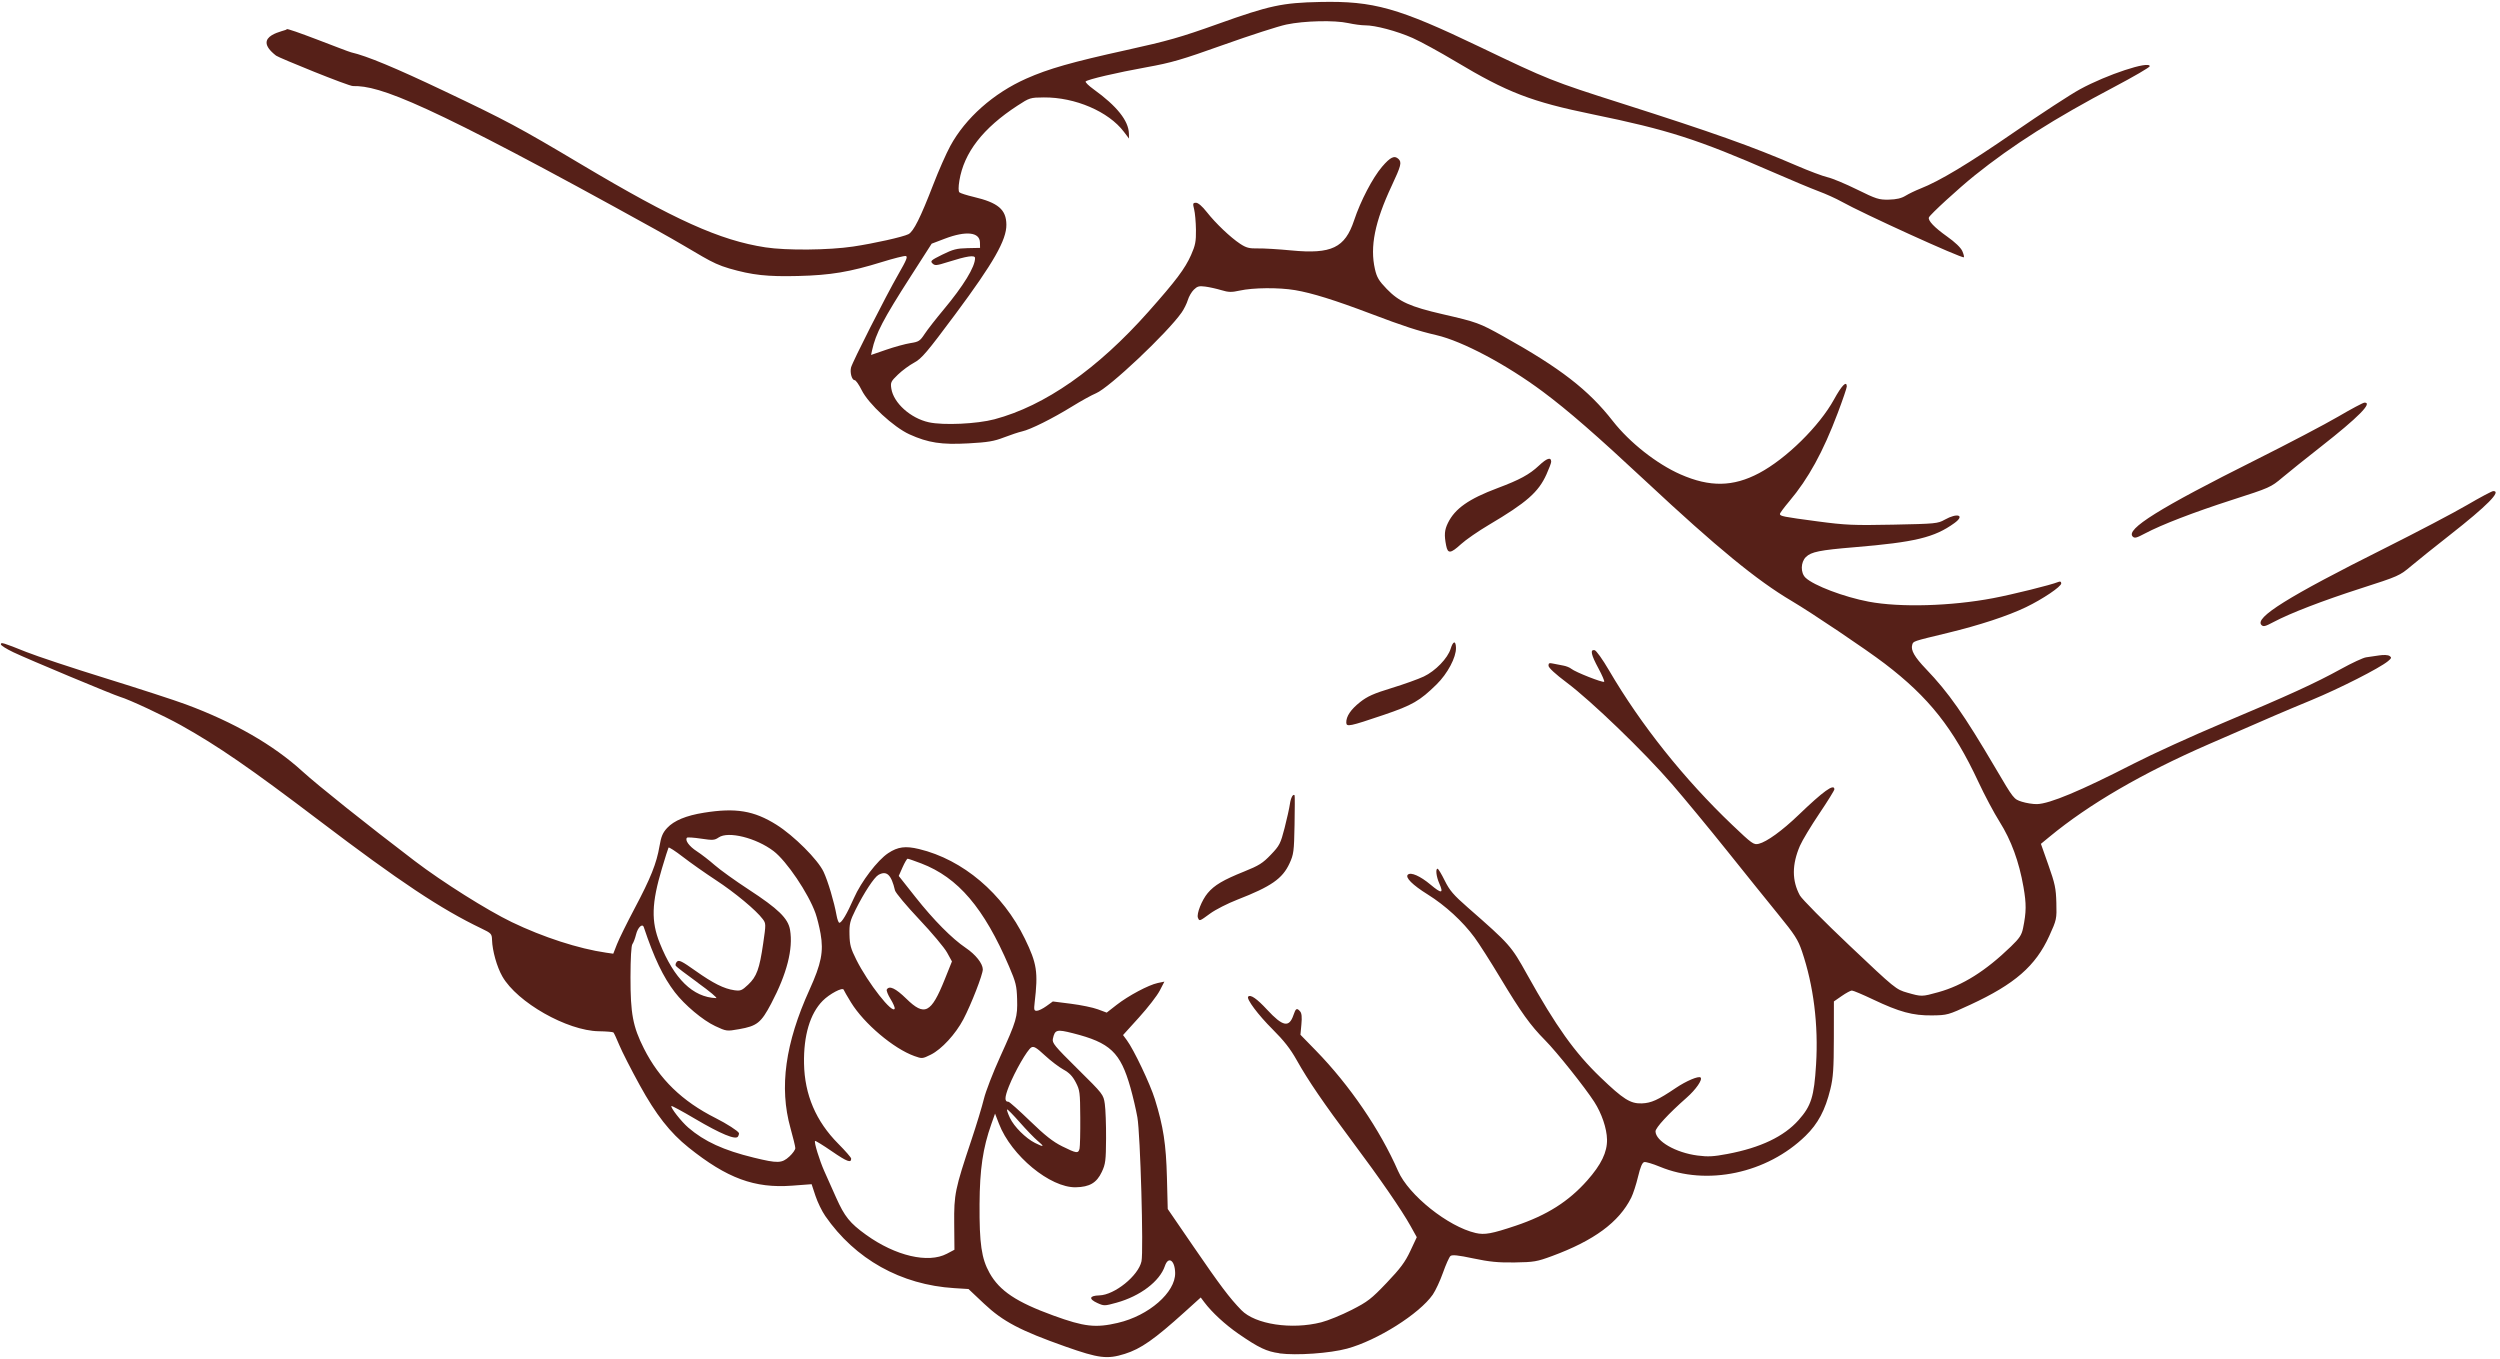 <?xml version="1.0" encoding="UTF-8" standalone="no"?><svg xmlns="http://www.w3.org/2000/svg" xmlns:xlink="http://www.w3.org/1999/xlink" fill="#000000" height="52.9" preserveAspectRatio="xMidYMid meet" version="1" viewBox="1.4 29.7 97.3 52.9" width="97.3" zoomAndPan="magnify"><g id="change1_1"><path d="m 51.194,82.368 c -0.493,-0.065 -0.801,-0.211 -1.586,-0.752 -0.52,-0.358 -1.044,-0.842 -1.335,-1.231 l -0.14,-0.187 -0.622,0.562 c -1.183,1.069 -1.707,1.436 -2.334,1.633 -0.683,0.215 -1.013,0.174 -2.312,-0.285 -1.758,-0.622 -2.43,-0.975 -3.165,-1.668 l -0.606,-0.571 -0.556,-0.035 C 36.464,79.705 34.683,78.709 33.52,77.028 33.391,76.843 33.219,76.488 33.137,76.24 l -0.149,-0.451 -0.762,0.057 C 30.767,75.955 29.697,75.56 28.2,74.361 c -0.722,-0.578 -1.27,-1.277 -1.903,-2.429 -0.334,-0.607 -0.691,-1.308 -0.794,-1.557 -0.103,-0.249 -0.205,-0.47 -0.228,-0.492 -0.022,-0.021 -0.279,-0.043 -0.571,-0.047 -1.231,-0.019 -3.176,-1.124 -3.752,-2.132 -0.212,-0.37 -0.389,-0.997 -0.402,-1.421 -0.007,-0.24 -0.028,-0.262 -0.415,-0.448 C 18.558,65.08 16.95,64.01 13.822,61.635 11.135,59.595 9.883,58.732 8.445,57.928 7.787,57.56 6.418,56.921 6.077,56.823 5.82,56.749 2.481,55.354 1.923,55.087 1.655,54.959 1.435,54.821 1.434,54.78 c -0.002,-0.095 0.073,-0.072 0.987,0.294 0.413,0.165 1.798,0.625 3.078,1.021 1.28,0.396 2.69,0.855 3.133,1.019 1.873,0.695 3.406,1.575 4.532,2.602 0.609,0.555 2.495,2.06 4.378,3.494 1.074,0.818 2.824,1.92 3.777,2.379 1.22,0.588 2.604,1.036 3.675,1.19 l 0.274,0.039 0.144,-0.368 c 0.079,-0.203 0.387,-0.827 0.684,-1.388 0.626,-1.18 0.859,-1.763 0.971,-2.428 0.064,-0.378 0.126,-0.525 0.299,-0.711 0.266,-0.286 0.737,-0.482 1.429,-0.592 1.241,-0.199 1.949,-0.081 2.826,0.469 0.679,0.426 1.611,1.358 1.833,1.832 0.171,0.365 0.411,1.171 0.505,1.697 0.028,0.158 0.077,0.286 0.109,0.285 0.093,-0.002 0.294,-0.342 0.567,-0.961 0.283,-0.642 0.917,-1.473 1.334,-1.749 0.375,-0.248 0.67,-0.287 1.201,-0.159 1.707,0.411 3.261,1.728 4.118,3.491 0.469,0.965 0.52,1.295 0.38,2.484 -0.033,0.283 -0.023,0.322 0.086,0.32 0.068,-0.001 0.236,-0.084 0.373,-0.183 l 0.249,-0.18 0.704,0.089 c 0.387,0.049 0.859,0.146 1.048,0.217 l 0.345,0.128 0.383,-0.299 c 0.463,-0.361 1.246,-0.778 1.602,-0.853 l 0.26,-0.054 -0.182,0.352 c -0.1,0.194 -0.462,0.662 -0.805,1.04 l -0.623,0.688 0.147,0.198 c 0.272,0.366 0.909,1.705 1.093,2.299 0.33,1.063 0.435,1.746 0.469,3.053 l 0.031,1.22 1.004,1.465 c 1.037,1.513 1.404,2.001 1.862,2.471 0.539,0.554 1.954,0.769 3.112,0.473 0.259,-0.066 0.787,-0.282 1.174,-0.479 0.633,-0.323 0.769,-0.428 1.37,-1.058 0.533,-0.559 0.718,-0.808 0.919,-1.237 l 0.252,-0.538 -0.243,-0.437 c -0.346,-0.622 -1.195,-1.853 -2.264,-3.283 -1.123,-1.502 -1.723,-2.38 -2.166,-3.171 -0.246,-0.439 -0.497,-0.76 -0.936,-1.197 -0.563,-0.56 -1.034,-1.19 -0.953,-1.275 0.09,-0.094 0.336,0.076 0.737,0.509 0.611,0.659 0.856,0.709 1.026,0.207 0.089,-0.265 0.132,-0.287 0.259,-0.14 0.061,0.07 0.076,0.221 0.049,0.504 l -0.037,0.404 0.601,0.616 c 1.312,1.345 2.498,3.083 3.2,4.689 0.41,0.937 1.947,2.165 3.02,2.411 0.347,0.08 0.625,0.029 1.561,-0.285 1.21,-0.407 2.055,-0.942 2.779,-1.759 0.547,-0.618 0.781,-1.103 0.771,-1.597 -0.009,-0.432 -0.206,-1.013 -0.498,-1.466 -0.364,-0.565 -1.47,-1.952 -1.911,-2.395 -0.572,-0.576 -0.934,-1.08 -1.747,-2.433 -0.375,-0.625 -0.826,-1.331 -1.001,-1.569 -0.458,-0.623 -1.134,-1.243 -1.821,-1.672 -0.595,-0.371 -0.887,-0.664 -0.773,-0.771 0.116,-0.109 0.482,0.053 0.883,0.389 0.432,0.362 0.516,0.35 0.339,-0.05 -0.116,-0.262 -0.152,-0.571 -0.066,-0.57 0.028,1.73e-4 0.154,0.208 0.279,0.462 0.19,0.384 0.341,0.56 0.896,1.046 1.641,1.437 1.689,1.491 2.309,2.607 1.124,2.019 1.852,3.04 2.858,4.006 0.886,0.851 1.165,1.027 1.605,1.012 0.369,-0.013 0.632,-0.132 1.323,-0.599 0.409,-0.276 0.892,-0.48 0.967,-0.408 0.085,0.081 -0.182,0.467 -0.543,0.785 -0.707,0.622 -1.214,1.172 -1.212,1.312 0.008,0.38 0.788,0.829 1.633,0.939 0.41,0.053 0.618,0.043 1.167,-0.061 1.287,-0.243 2.199,-0.678 2.77,-1.32 0.49,-0.551 0.602,-0.909 0.679,-2.161 0.095,-1.54 -0.096,-3.07 -0.549,-4.407 C 71.379,66.272 71.254,66.078 70.606,65.283 70.194,64.777 69.296,63.662 68.611,62.805 67.926,61.949 66.961,60.781 66.468,60.211 65.385,58.959 63.338,56.985 62.375,56.264 c -0.438,-0.328 -0.704,-0.574 -0.707,-0.652 -0.004,-0.104 0.029,-0.119 0.183,-0.084 0.103,0.023 0.279,0.057 0.391,0.076 0.112,0.019 0.254,0.076 0.315,0.127 0.152,0.127 1.231,0.552 1.277,0.503 0.021,-0.022 -0.08,-0.256 -0.223,-0.521 -0.287,-0.531 -0.332,-0.74 -0.151,-0.709 0.065,0.011 0.309,0.352 0.564,0.788 1.238,2.117 2.923,4.231 4.794,6.014 0.776,0.739 0.836,0.782 1.031,0.735 0.312,-0.075 0.914,-0.511 1.545,-1.117 0.976,-0.938 1.395,-1.239 1.4,-1.005 7.88e-4,0.04 -0.264,0.467 -0.588,0.948 -0.324,0.481 -0.662,1.043 -0.752,1.25 -0.315,0.728 -0.316,1.358 -0.003,1.933 0.076,0.139 0.947,1.019 1.936,1.955 1.778,1.683 1.803,1.703 2.249,1.831 0.553,0.158 0.564,0.158 1.204,-0.02 0.948,-0.264 1.838,-0.823 2.823,-1.775 0.336,-0.324 0.42,-0.451 0.474,-0.716 0.129,-0.633 0.132,-0.942 0.016,-1.606 -0.171,-0.984 -0.477,-1.817 -0.928,-2.534 -0.215,-0.34 -0.586,-1.038 -0.825,-1.551 -0.978,-2.095 -1.928,-3.295 -3.647,-4.606 -0.729,-0.556 -2.826,-1.967 -3.626,-2.441 -1.355,-0.802 -2.905,-2.074 -5.651,-4.637 -1.944,-1.814 -3.045,-2.773 -4.031,-3.508 -1.411,-1.052 -3.128,-1.964 -4.139,-2.198 -0.713,-0.165 -1.272,-0.347 -2.554,-0.833 -1.401,-0.531 -2.294,-0.809 -2.949,-0.919 -0.635,-0.107 -1.634,-0.098 -2.16,0.019 -0.308,0.069 -0.433,0.066 -0.705,-0.017 -0.182,-0.055 -0.462,-0.118 -0.622,-0.139 -0.246,-0.033 -0.316,-0.014 -0.452,0.119 -0.089,0.087 -0.194,0.268 -0.234,0.403 -0.04,0.135 -0.149,0.353 -0.241,0.486 -0.561,0.8 -2.817,2.929 -3.331,3.142 -0.166,0.069 -0.587,0.301 -0.936,0.517 -0.762,0.47 -1.619,0.897 -1.942,0.968 -0.13,0.029 -0.447,0.134 -0.706,0.234 -0.389,0.151 -0.626,0.19 -1.382,0.232 -1.047,0.058 -1.567,-0.021 -2.296,-0.351 -0.616,-0.279 -1.599,-1.188 -1.861,-1.723 -0.105,-0.213 -0.228,-0.388 -0.274,-0.387 -0.104,0.001 -0.187,-0.285 -0.14,-0.488 0.047,-0.206 1.359,-2.792 1.849,-3.644 0.315,-0.549 0.37,-0.685 0.278,-0.699 -0.062,-0.009 -0.476,0.095 -0.918,0.232 -1.262,0.391 -2.003,0.515 -3.268,0.546 -1.201,0.03 -1.785,-0.034 -2.679,-0.293 -0.782,-0.227 -1.048,-0.507 -2.873,-1.518 -9.007,-4.99 -10.736,-5.602 -11.77,-5.581 -0.177,0.004 -2.89,-1.102 -2.996,-1.184 -1.036,-0.805 0.439,-0.962 0.413,-1.026 -0.041,-0.101 2.341,0.859 2.511,0.898 0.602,0.137 1.722,0.603 3.611,1.501 2.441,1.16 2.91,1.411 5.345,2.86 3.637,2.164 5.391,2.955 7.163,3.228 0.813,0.126 2.469,0.111 3.416,-0.031 0.816,-0.122 1.939,-0.373 2.152,-0.481 0.199,-0.101 0.47,-0.643 0.969,-1.936 0.204,-0.531 0.501,-1.203 0.66,-1.496 0.592,-1.09 1.683,-2.057 2.96,-2.624 0.864,-0.383 1.768,-0.641 3.891,-1.109 1.628,-0.359 2.113,-0.498 3.565,-1.017 2.009,-0.719 2.505,-0.826 3.982,-0.856 2.082,-0.043 3.03,0.224 6.214,1.75 2.66,1.275 2.802,1.332 5.529,2.201 3.528,1.125 5.085,1.678 6.786,2.413 0.488,0.211 1.036,0.417 1.218,0.458 0.182,0.041 0.698,0.256 1.147,0.478 0.746,0.368 0.852,0.402 1.236,0.393 0.298,-0.007 0.488,-0.051 0.653,-0.152 0.128,-0.078 0.383,-0.201 0.568,-0.274 0.759,-0.298 1.876,-0.97 3.661,-2.201 1.038,-0.716 2.188,-1.467 2.557,-1.668 1.038,-0.568 2.711,-1.121 2.716,-0.897 9.15e-4,0.042 -0.627,0.407 -1.394,0.812 -2.298,1.21 -3.947,2.256 -5.419,3.438 -0.631,0.507 -1.741,1.525 -1.782,1.635 -0.045,0.12 0.214,0.392 0.703,0.739 0.311,0.22 0.539,0.437 0.596,0.568 0.051,0.116 0.079,0.226 0.062,0.243 -0.059,0.061 -3.946,-1.707 -4.767,-2.169 -0.203,-0.114 -0.6,-0.294 -0.883,-0.399 -0.282,-0.105 -1.083,-0.44 -1.779,-0.744 -2.935,-1.28 -4.082,-1.648 -7.018,-2.251 -2.392,-0.492 -3.314,-0.847 -5.342,-2.061 -0.605,-0.362 -1.355,-0.772 -1.665,-0.91 -0.609,-0.27 -1.462,-0.497 -1.854,-0.493 -0.134,0.001 -0.426,-0.038 -0.651,-0.087 -0.538,-0.118 -1.707,-0.091 -2.41,0.056 -0.31,0.065 -1.409,0.42 -2.444,0.789 -1.63,0.582 -2.028,0.698 -2.993,0.872 -1.162,0.21 -2.288,0.473 -2.373,0.554 -0.027,0.026 0.113,0.164 0.311,0.307 0.904,0.652 1.359,1.223 1.371,1.721 l 0.005,0.196 -0.201,-0.265 c -0.596,-0.788 -1.896,-1.346 -3.114,-1.337 -0.529,0.004 -0.552,0.011 -1.025,0.319 -1.344,0.874 -2.084,1.829 -2.263,2.921 -0.04,0.244 -0.04,0.415 8.18e-4,0.454 0.036,0.034 0.283,0.113 0.549,0.176 0.957,0.225 1.274,0.492 1.28,1.081 0.007,0.597 -0.5,1.486 -1.981,3.478 -1.113,1.497 -1.319,1.739 -1.608,1.893 -0.182,0.097 -0.466,0.306 -0.63,0.464 -0.276,0.266 -0.296,0.307 -0.259,0.547 0.087,0.56 0.75,1.155 1.461,1.311 0.566,0.124 1.872,0.064 2.553,-0.117 1.962,-0.522 4.01,-1.953 5.992,-4.186 1.077,-1.214 1.422,-1.673 1.66,-2.208 0.167,-0.376 0.196,-0.527 0.19,-0.985 -0.004,-0.298 -0.036,-0.655 -0.071,-0.793 -0.057,-0.227 -0.05,-0.253 0.071,-0.255 0.084,-0.002 0.242,0.133 0.418,0.357 0.352,0.447 0.922,0.989 1.3,1.239 0.238,0.157 0.356,0.188 0.691,0.181 0.222,-0.005 0.809,0.03 1.303,0.078 1.565,0.15 2.087,-0.1 2.443,-1.17 0.251,-0.756 0.721,-1.656 1.088,-2.086 0.323,-0.378 0.483,-0.454 0.639,-0.304 0.136,0.131 0.103,0.262 -0.266,1.05 -0.655,1.398 -0.849,2.367 -0.65,3.237 0.074,0.323 0.152,0.454 0.459,0.772 0.481,0.498 0.908,0.691 2.181,0.984 1.332,0.307 1.427,0.342 2.357,0.86 2.22,1.238 3.313,2.083 4.26,3.296 0.656,0.839 1.709,1.669 2.635,2.077 1.14,0.502 2.049,0.488 3.059,-0.048 1.054,-0.558 2.346,-1.829 2.917,-2.869 0.301,-0.547 0.492,-0.742 0.497,-0.506 0.001,0.053 -0.158,0.52 -0.354,1.038 -0.57,1.511 -1.141,2.551 -1.884,3.432 -0.202,0.239 -0.366,0.461 -0.365,0.494 0.002,0.086 0.117,0.109 1.461,0.288 1.096,0.146 1.398,0.159 2.946,0.128 1.659,-0.034 1.735,-0.041 2.006,-0.193 0.501,-0.281 0.803,-0.175 0.376,0.133 -0.778,0.561 -1.528,0.742 -3.895,0.939 -1.346,0.112 -1.676,0.179 -1.882,0.38 -0.207,0.203 -0.215,0.615 -0.015,0.806 0.316,0.303 1.497,0.751 2.461,0.933 1.22,0.23 3.207,0.174 4.844,-0.138 0.767,-0.146 2.253,-0.515 2.527,-0.628 0.08,-0.033 0.118,-0.016 0.12,0.054 0.003,0.124 -0.721,0.612 -1.371,0.925 -0.71,0.342 -1.813,0.704 -3.054,1.004 -1.379,0.333 -1.332,0.317 -1.376,0.466 -0.06,0.205 0.091,0.47 0.534,0.933 0.887,0.927 1.473,1.764 2.706,3.859 0.708,1.204 0.713,1.21 1.027,1.31 0.174,0.055 0.44,0.097 0.591,0.093 0.495,-0.013 1.689,-0.513 3.761,-1.574 0.736,-0.377 2.29,-1.085 3.452,-1.574 2.575,-1.082 3.62,-1.56 4.624,-2.114 0.423,-0.234 0.86,-0.436 0.972,-0.451 0.111,-0.014 0.339,-0.048 0.506,-0.074 0.175,-0.028 0.347,-0.019 0.406,0.021 0.088,0.059 0.078,0.089 -0.063,0.205 -0.335,0.275 -1.869,1.054 -2.979,1.514 -1.113,0.461 -1.429,0.596 -3.99,1.714 -2.604,1.136 -4.656,2.329 -6.209,3.61 l -0.328,0.27 0.292,0.827 c 0.256,0.724 0.294,0.906 0.309,1.469 0.017,0.627 0.011,0.658 -0.277,1.291 -0.53,1.166 -1.342,1.873 -3.07,2.673 -0.869,0.402 -0.894,0.409 -1.493,0.417 -0.745,0.009 -1.269,-0.133 -2.295,-0.621 -0.403,-0.192 -0.774,-0.348 -0.824,-0.347 -0.05,0.001 -0.228,0.097 -0.395,0.213 l -0.304,0.211 -0.002,1.436 c -0.002,1.182 -0.026,1.533 -0.136,1.98 -0.2,0.817 -0.479,1.341 -0.966,1.816 -1.5,1.463 -3.842,1.959 -5.67,1.201 -0.272,-0.113 -0.544,-0.194 -0.606,-0.181 -0.079,0.017 -0.151,0.188 -0.242,0.567 -0.071,0.299 -0.19,0.666 -0.265,0.817 -0.476,0.955 -1.446,1.671 -3.085,2.275 -0.587,0.217 -0.702,0.236 -1.449,0.248 -0.637,0.01 -0.984,-0.024 -1.613,-0.157 -0.594,-0.126 -0.825,-0.15 -0.89,-0.093 -0.048,0.042 -0.179,0.333 -0.29,0.648 -0.111,0.314 -0.29,0.698 -0.397,0.853 -0.52,0.749 -2.161,1.784 -3.336,2.103 -0.669,0.182 -1.97,0.273 -2.634,0.185 z m -6.283,-1.183 c 1.201,-0.279 2.242,-1.187 2.226,-1.942 -0.01,-0.496 -0.265,-0.667 -0.4,-0.268 -0.202,0.596 -0.962,1.172 -1.881,1.426 -0.47,0.13 -0.489,0.13 -0.752,0.01 -0.342,-0.157 -0.308,-0.284 0.08,-0.294 0.594,-0.015 1.522,-0.764 1.643,-1.327 0.084,-0.393 -0.045,-4.955 -0.16,-5.603 -0.052,-0.297 -0.174,-0.818 -0.271,-1.16 -0.39,-1.373 -0.785,-1.746 -2.239,-2.114 -0.631,-0.16 -0.7,-0.141 -0.778,0.211 -0.037,0.168 0.051,0.276 0.962,1.177 0.996,0.985 1.004,0.995 1.058,1.365 0.03,0.205 0.052,0.808 0.049,1.339 -0.005,0.864 -0.022,1.002 -0.167,1.308 -0.199,0.423 -0.474,0.585 -1.011,0.596 -0.997,0.021 -2.511,-1.23 -2.989,-2.469 l -0.154,-0.398 -0.143,0.404 c -0.331,0.937 -0.452,1.759 -0.46,3.118 -0.009,1.539 0.075,2.119 0.389,2.68 0.391,0.698 1.045,1.134 2.489,1.659 1.202,0.437 1.638,0.486 2.509,0.283 z m -6.659,-2.689 0.295,-0.156 -0.009,-1.015 c -0.01,-1.148 0.029,-1.338 0.669,-3.254 0.199,-0.595 0.417,-1.315 0.486,-1.6 0.068,-0.285 0.354,-1.025 0.635,-1.644 0.64,-1.41 0.678,-1.542 0.658,-2.246 -0.015,-0.512 -0.048,-0.65 -0.312,-1.265 -0.978,-2.282 -1.984,-3.462 -3.42,-4.012 -0.264,-0.101 -0.502,-0.183 -0.529,-0.183 -0.027,5.4e-4 -0.116,0.152 -0.198,0.336 l -0.148,0.335 0.65,0.822 c 0.707,0.894 1.424,1.618 1.96,1.979 0.381,0.257 0.658,0.606 0.662,0.834 0.004,0.194 -0.452,1.365 -0.755,1.942 -0.305,0.579 -0.85,1.171 -1.269,1.378 -0.326,0.161 -0.34,0.162 -0.638,0.055 -0.812,-0.291 -1.962,-1.264 -2.468,-2.088 -0.144,-0.234 -0.272,-0.457 -0.286,-0.495 -0.038,-0.107 -0.553,0.165 -0.817,0.433 -0.492,0.498 -0.745,1.352 -0.725,2.442 0.023,1.214 0.463,2.246 1.332,3.12 0.276,0.278 0.502,0.537 0.503,0.578 0.004,0.183 -0.163,0.121 -0.749,-0.282 -0.346,-0.238 -0.642,-0.42 -0.657,-0.404 -0.045,0.046 0.173,0.757 0.36,1.175 0.095,0.213 0.301,0.674 0.457,1.024 0.332,0.745 0.539,1.001 1.172,1.456 1.142,0.82 2.414,1.118 3.14,0.735 z m -6.13,-3.784 c 0.129,-0.118 0.234,-0.266 0.232,-0.328 -0.001,-0.062 -0.087,-0.415 -0.19,-0.784 -0.441,-1.578 -0.204,-3.296 0.743,-5.382 0.459,-1.011 0.553,-1.484 0.43,-2.179 -0.046,-0.262 -0.135,-0.62 -0.198,-0.796 -0.275,-0.774 -1.125,-2.034 -1.632,-2.419 -0.679,-0.515 -1.764,-0.785 -2.135,-0.531 -0.163,0.111 -0.227,0.116 -0.688,0.047 -0.28,-0.042 -0.525,-0.058 -0.546,-0.037 -0.091,0.094 0.082,0.334 0.378,0.526 0.177,0.115 0.493,0.359 0.703,0.544 0.21,0.184 0.802,0.609 1.315,0.944 1.156,0.754 1.538,1.125 1.614,1.57 0.127,0.741 -0.12,1.709 -0.733,2.872 -0.395,0.749 -0.55,0.873 -1.246,0.996 -0.485,0.086 -0.497,0.084 -0.933,-0.12 -0.48,-0.224 -1.187,-0.817 -1.571,-1.317 -0.454,-0.592 -0.808,-1.334 -1.208,-2.531 -0.054,-0.163 -0.234,0.006 -0.302,0.283 -0.038,0.155 -0.102,0.324 -0.142,0.375 -0.045,0.057 -0.073,0.555 -0.074,1.287 -0.002,1.423 0.092,1.922 0.521,2.774 0.603,1.195 1.489,2.055 2.792,2.71 0.43,0.216 0.879,0.505 0.907,0.584 0.009,0.025 -0.007,0.086 -0.037,0.135 -0.086,0.142 -0.672,-0.101 -1.677,-0.694 -0.487,-0.288 -0.898,-0.51 -0.913,-0.494 -0.049,0.051 0.383,0.605 0.656,0.84 0.626,0.539 1.375,0.883 2.55,1.169 0.936,0.228 1.091,0.224 1.384,-0.044 z m 11.295,-0.312 c 0.018,-0.084 0.031,-0.625 0.027,-1.201 -0.006,-0.987 -0.016,-1.068 -0.176,-1.376 -0.124,-0.239 -0.254,-0.373 -0.481,-0.497 -0.172,-0.094 -0.495,-0.341 -0.72,-0.549 -0.331,-0.307 -0.431,-0.366 -0.528,-0.311 -0.154,0.087 -0.64,0.931 -0.873,1.516 -0.17,0.428 -0.176,0.602 -0.019,0.598 0.037,-7.65e-4 0.415,0.336 0.84,0.747 0.582,0.564 0.891,0.808 1.251,0.987 0.563,0.28 0.634,0.289 0.679,0.086 z m -1.626,-0.293 c -0.133,-0.112 -0.45,-0.44 -0.705,-0.73 -0.255,-0.29 -0.476,-0.514 -0.492,-0.498 -0.015,0.016 0.035,0.165 0.113,0.33 0.158,0.339 0.613,0.792 0.977,0.975 0.351,0.176 0.382,0.153 0.107,-0.078 z m -5.732,-5.527 c -0.102,-0.165 -0.167,-0.331 -0.145,-0.368 0.097,-0.165 0.342,-0.05 0.759,0.357 0.714,0.699 0.967,0.571 1.499,-0.757 l 0.278,-0.693 -0.191,-0.347 c -0.105,-0.191 -0.594,-0.774 -1.088,-1.296 -0.493,-0.522 -0.915,-1.027 -0.938,-1.122 -0.143,-0.613 -0.324,-0.783 -0.644,-0.603 -0.167,0.094 -0.563,0.696 -0.891,1.357 -0.216,0.434 -0.245,0.552 -0.236,0.964 0.008,0.399 0.048,0.545 0.265,0.978 0.457,0.914 1.42,2.141 1.494,1.905 0.013,-0.041 -0.06,-0.209 -0.162,-0.375 z m -7.486,-0.623 c -0.453,-0.326 -0.844,-0.626 -0.87,-0.665 -0.025,-0.039 -0.005,-0.113 0.044,-0.164 0.076,-0.077 0.192,-0.02 0.716,0.352 0.692,0.491 1.118,0.704 1.519,0.76 0.24,0.033 0.294,0.012 0.536,-0.217 0.333,-0.313 0.441,-0.609 0.585,-1.601 0.111,-0.76 0.11,-0.78 -0.018,-0.952 -0.255,-0.343 -1.084,-1.032 -1.825,-1.517 -0.413,-0.271 -0.99,-0.677 -1.282,-0.903 -0.292,-0.226 -0.543,-0.388 -0.559,-0.361 -0.016,0.028 -0.131,0.393 -0.256,0.811 -0.404,1.35 -0.425,2.057 -0.085,2.905 0.558,1.395 1.29,2.109 2.195,2.142 0.066,0.002 -0.25,-0.263 -0.703,-0.589 z m 8.264,-24.904 c 0.32,-0.049 0.371,-0.082 0.551,-0.356 0.109,-0.166 0.437,-0.587 0.729,-0.936 0.784,-0.938 1.239,-1.683 1.232,-2.019 -0.003,-0.125 -0.313,-0.079 -1.055,0.156 -0.446,0.141 -0.507,0.147 -0.602,0.055 -0.095,-0.091 -0.057,-0.126 0.383,-0.343 0.415,-0.205 0.562,-0.243 0.979,-0.252 l 0.49,-0.01 -0.004,-0.209 c -0.008,-0.406 -0.538,-0.464 -1.366,-0.15 l -0.513,0.195 -0.814,1.269 c -1.076,1.677 -1.361,2.223 -1.506,2.882 l -0.039,0.18 0.592,-0.204 c 0.325,-0.112 0.75,-0.228 0.944,-0.258 z m 11.187,22.368 c -0.062,-0.151 0.151,-0.69 0.38,-0.962 0.26,-0.309 0.601,-0.511 1.42,-0.84 0.573,-0.23 0.725,-0.326 1.037,-0.653 0.339,-0.354 0.378,-0.431 0.535,-1.038 0.093,-0.361 0.186,-0.782 0.207,-0.936 0.034,-0.244 0.124,-0.411 0.183,-0.338 0.01,0.013 0.01,0.529 -0.002,1.147 -0.019,1.041 -0.034,1.152 -0.198,1.507 -0.274,0.591 -0.713,0.895 -2.026,1.406 -0.378,0.147 -0.854,0.389 -1.057,0.538 -0.422,0.309 -0.422,0.309 -0.478,0.169 z m 5.773,-7.598 c -0.005,-0.243 0.176,-0.511 0.539,-0.798 0.284,-0.224 0.528,-0.333 1.224,-0.546 0.478,-0.146 1.043,-0.349 1.256,-0.45 0.451,-0.214 0.93,-0.709 1.044,-1.08 0.095,-0.311 0.201,-0.328 0.207,-0.034 0.008,0.37 -0.328,1.003 -0.756,1.423 -0.65,0.639 -0.944,0.809 -2.048,1.183 -1.342,0.455 -1.462,0.479 -1.465,0.302 z m 3.887,-6.892 c -0.08,-0.41 -0.065,-0.603 0.07,-0.878 0.274,-0.559 0.812,-0.937 1.931,-1.356 0.866,-0.325 1.241,-0.529 1.612,-0.877 0.311,-0.292 0.472,-0.343 0.476,-0.15 8.92e-4,0.044 -0.081,0.265 -0.183,0.49 -0.313,0.696 -0.772,1.098 -2.244,1.969 -0.409,0.242 -0.894,0.577 -1.078,0.745 -0.413,0.377 -0.519,0.387 -0.584,0.056 z M 84.408,50.586 c -0.294,-0.282 1.024,-1.105 4.798,-2.993 1.252,-0.627 2.692,-1.383 3.199,-1.68 0.507,-0.297 0.967,-0.542 1.021,-0.543 0.334,-0.007 -0.242,0.575 -1.693,1.712 -0.568,0.445 -1.241,0.985 -1.497,1.2 -0.458,0.386 -0.49,0.4 -1.978,0.879 -1.474,0.475 -2.732,0.96 -3.371,1.299 -0.335,0.178 -0.405,0.196 -0.479,0.126 z m 5.012,3.443 c -0.294,-0.282 1.024,-1.105 4.798,-2.993 1.252,-0.627 2.692,-1.383 3.199,-1.68 0.507,-0.297 0.967,-0.542 1.021,-0.543 0.334,-0.007 -0.242,0.575 -1.693,1.712 -0.568,0.445 -1.241,0.985 -1.497,1.2 -0.458,0.386 -0.49,0.4 -1.978,0.879 -1.474,0.475 -2.732,0.96 -3.371,1.299 -0.335,0.178 -0.405,0.196 -0.479,0.126 z" fill="#562018"/></g></svg>